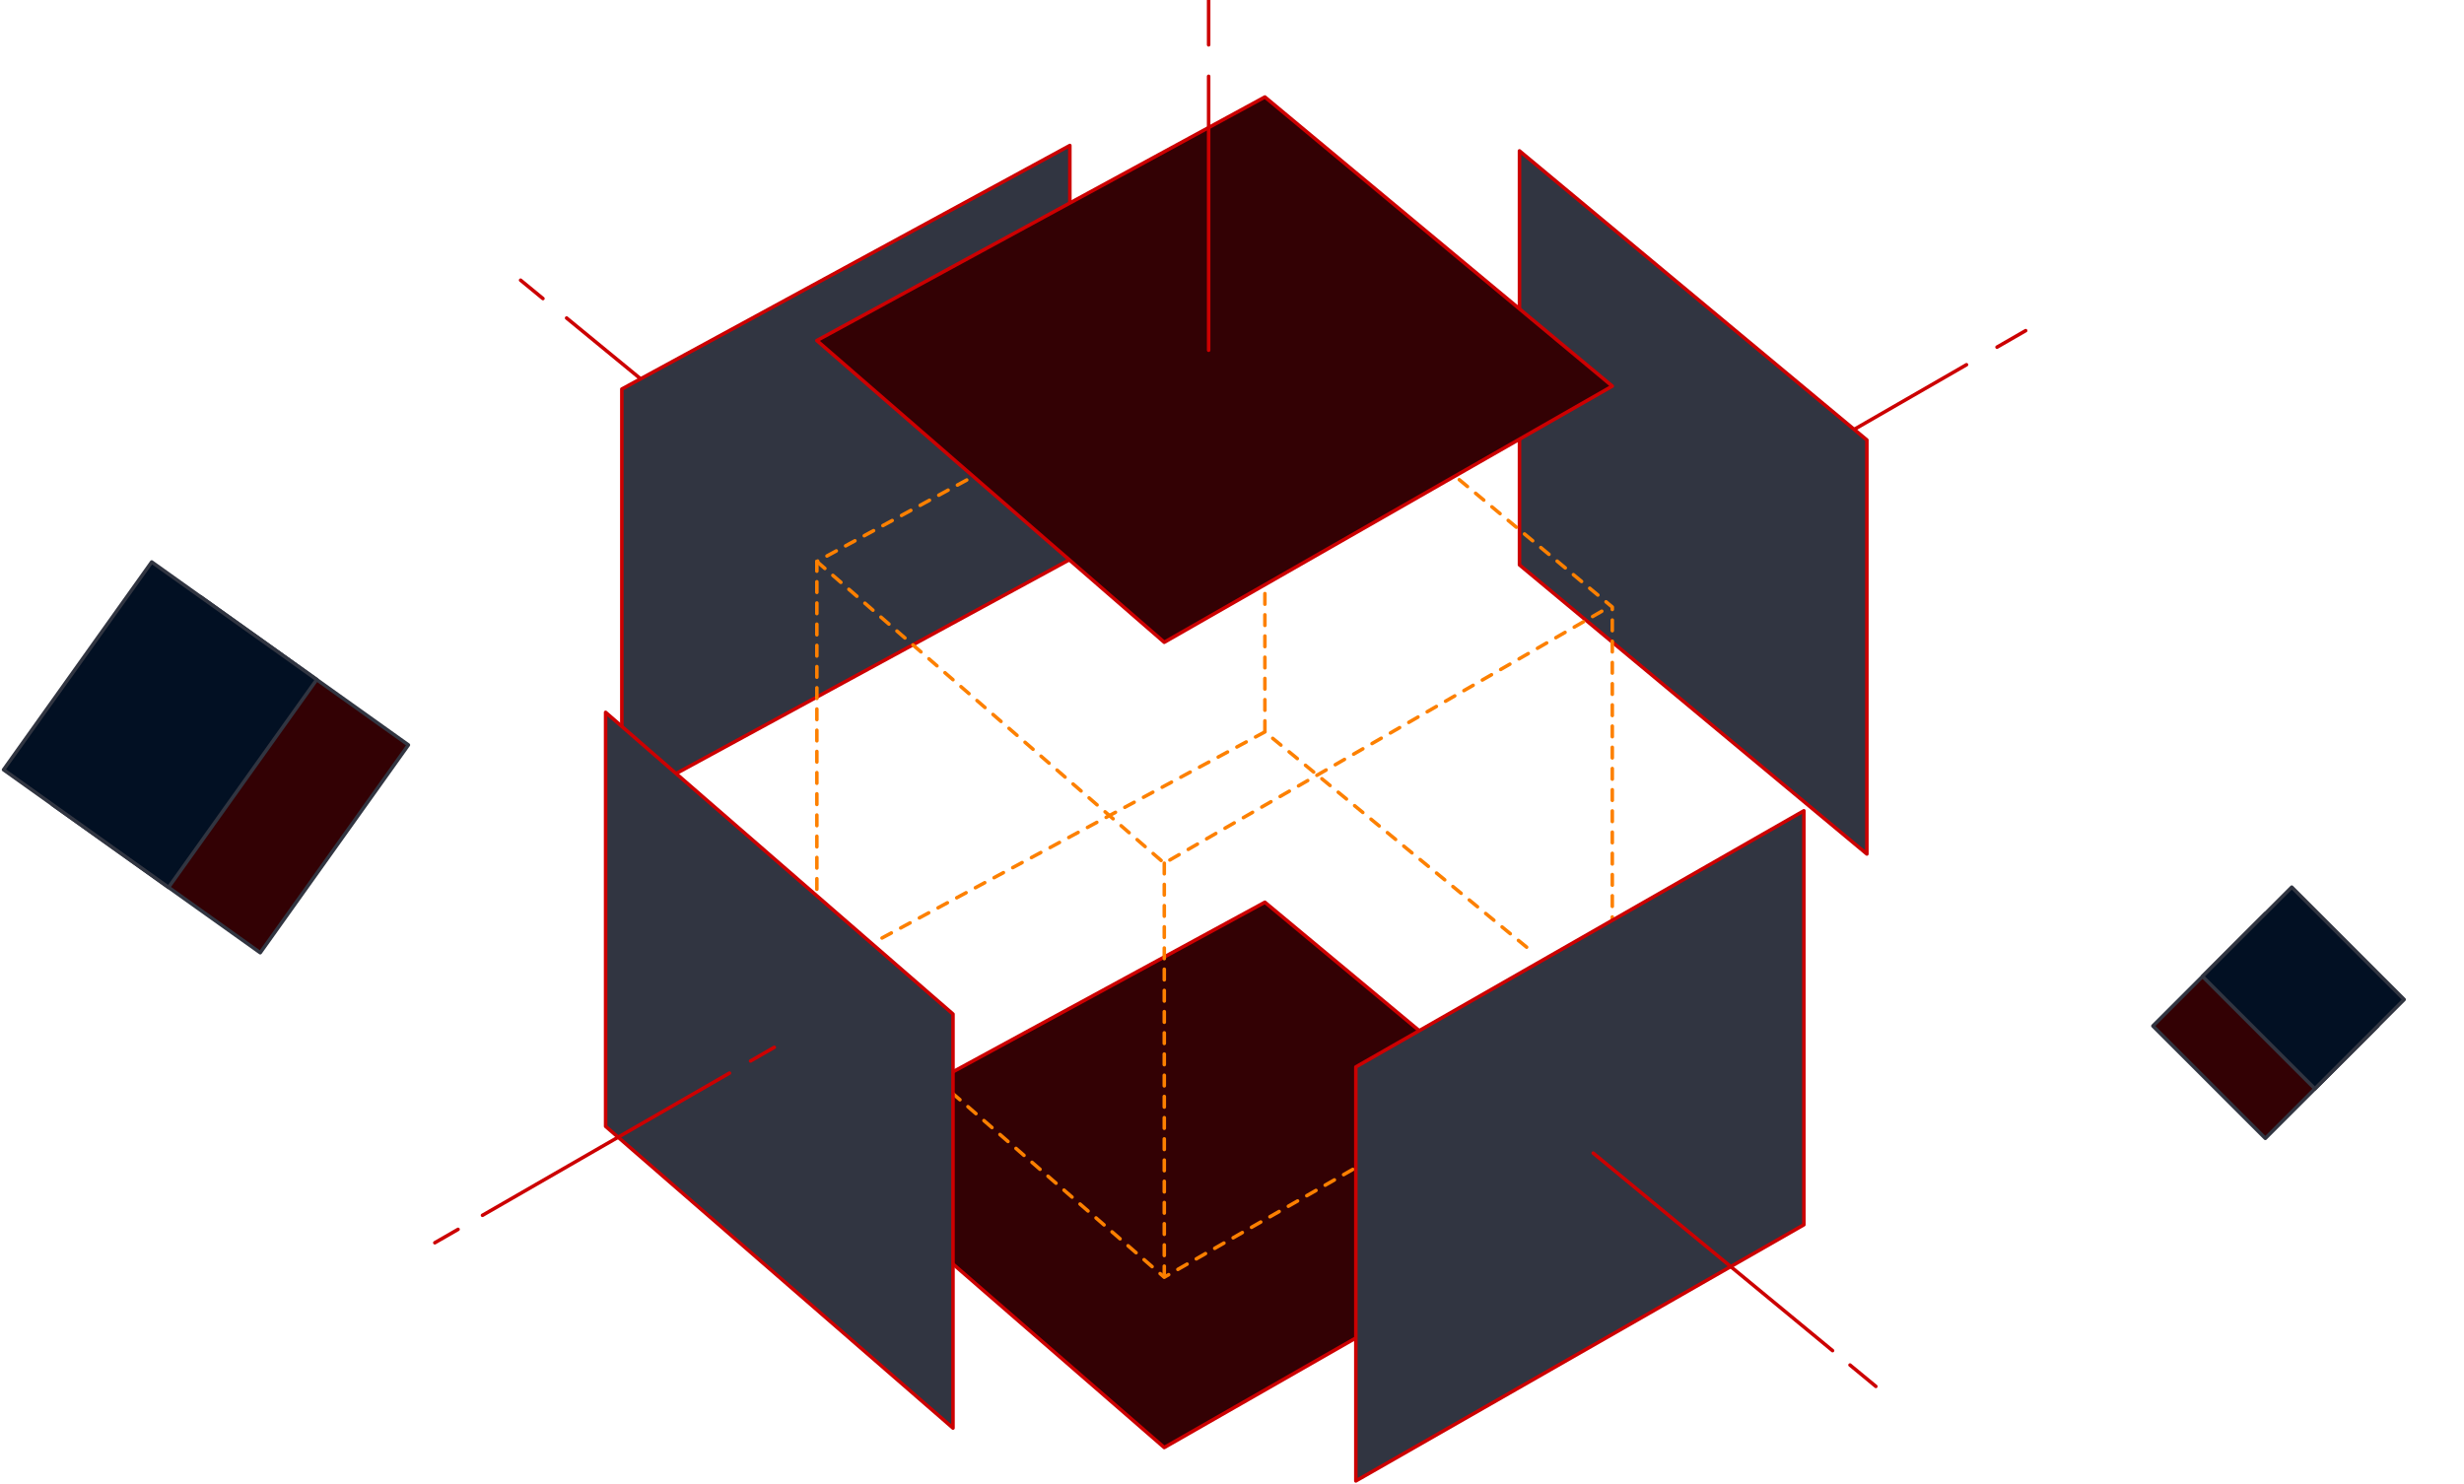 <svg width="697" height="420" viewBox="0 0 697 420" fill="none" xmlns="http://www.w3.org/2000/svg">
<g clip-path="url(#clip0_2662_19422)">
<path d="M456.075 337.078L357.804 255.274L231.07 324.185L329.336 409.552L456.075 337.078Z" fill="#330104" stroke="#CC0001" stroke-miterlimit="10" stroke-linecap="round" stroke-linejoin="round"/>
<path d="M556.268 103.196L476.992 148.852" stroke="#CC0001" stroke-miterlimit="10" stroke-linecap="round" stroke-linejoin="round"/>
<path d="M573.006 93.553L564.906 98.218" stroke="#CC0001" stroke-miterlimit="10" stroke-linecap="round" stroke-linejoin="round"/>
<path d="M429.82 159.82V42.688L528.091 124.492V241.624L429.82 159.82Z" fill="#313541" stroke="#CC0001" stroke-miterlimit="10" stroke-linecap="round" stroke-linejoin="round"/>
<path d="M160.281 89.98L217.748 137.209" stroke="#CC0001" stroke-miterlimit="10" stroke-linecap="round" stroke-linejoin="round"/>
<path d="M147.266 79.278L153.583 84.469" stroke="#CC0001" stroke-miterlimit="10" stroke-linecap="round" stroke-linejoin="round"/>
<path d="M302.632 41.163V158.297L175.898 227.208V110.073L302.632 41.163Z" fill="#313541" stroke="#CC0001" stroke-miterlimit="10" stroke-linecap="round" stroke-linejoin="round"/>
<path d="M357.804 89.95L231.07 158.86V275.992L329.336 361.36L456.075 288.885V171.751L357.804 89.95Z" stroke="#FD8000" stroke-miterlimit="10" stroke-linecap="round" stroke-linejoin="round" stroke-dasharray="3 3"/>
<path d="M231.07 158.86L329.336 244.228L454.086 172.369" stroke="#FD8000" stroke-miterlimit="10" stroke-linecap="round" stroke-linejoin="round" stroke-dasharray="3 3"/>
<path d="M329.344 244.228V361.36" stroke="#FD8000" stroke-miterlimit="10" stroke-linecap="round" stroke-linejoin="round" stroke-dasharray="3 3"/>
<path d="M357.805 89.95V207.082L434.115 269.851" stroke="#FD8000" stroke-miterlimit="10" stroke-linecap="round" stroke-linejoin="round" stroke-dasharray="3 3"/>
<path d="M357.803 207.082L248.125 266.127" stroke="#FD8000" stroke-miterlimit="10" stroke-linecap="round" stroke-linejoin="round" stroke-dasharray="3 3"/>
<path d="M171.312 201.547V318.681L269.578 404.048V286.914L171.312 201.547Z" fill="#313541" stroke="#CC0001" stroke-miterlimit="10" stroke-linecap="round" stroke-linejoin="round"/>
<path d="M129.573 347.83L123 351.615" stroke="#CC0001" stroke-miterlimit="10" stroke-linecap="round" stroke-linejoin="round"/>
<path d="M206.344 303.616L136.484 343.847" stroke="#CC0001" stroke-miterlimit="10" stroke-linecap="round" stroke-linejoin="round"/>
<path d="M219.031 296.317L212.32 300.182" stroke="#CC0001" stroke-miterlimit="10" stroke-linecap="round" stroke-linejoin="round"/>
<path d="M383.531 419V301.868L510.27 229.391V346.526L383.531 419Z" fill="#313541" stroke="#CC0001" stroke-miterlimit="10" stroke-linecap="round" stroke-linejoin="round"/>
<path d="M523.32 386.214L530.638 392.256" stroke="#CC0001" stroke-miterlimit="10" stroke-linecap="round" stroke-linejoin="round"/>
<path d="M450.68 326.253L518.38 382.137" stroke="#CC0001" stroke-miterlimit="10" stroke-linecap="round" stroke-linejoin="round"/>
<path d="M456.075 109.246L357.804 27.442L231.07 96.353L329.336 181.72L456.075 109.246Z" fill="#330104" stroke="#CC0001" stroke-miterlimit="10" stroke-linecap="round" stroke-linejoin="round"/>
<path d="M341.891 12.688V0" stroke="#CC0001" stroke-miterlimit="10" stroke-linecap="round" stroke-linejoin="round"/>
<path d="M341.891 99.095V21.593" stroke="#CC0001" stroke-miterlimit="10" stroke-linecap="round" stroke-linejoin="round"/>
<path d="M115.524 210.772L56.742 168.861L14.831 227.643L73.613 269.554L115.524 210.772Z" fill="#330104" stroke="#313541" stroke-miterlimit="10" stroke-linecap="round" stroke-linejoin="round"/>
<path d="M89.594 192.283L42.914 159L1.003 217.782L47.683 251.064L89.594 192.283Z" fill="#021023" stroke="#313541" stroke-miterlimit="10" stroke-linecap="round" stroke-linejoin="round"/>
<path d="M640.798 322.073L672.594 290.277L640.798 258.481L609.002 290.277L640.798 322.073Z" fill="#330104" stroke="#313541" stroke-miterlimit="10" stroke-linecap="round" stroke-linejoin="round"/>
<path d="M654.82 308.046L680.07 282.796L648.274 251L623.025 276.25L654.82 308.046Z" fill="#021023" stroke="#313541" stroke-miterlimit="10" stroke-linecap="round" stroke-linejoin="round"/>
</g>
<defs>
<clipPath id="clip0_2662_19422">
<rect width="696" height="420" fill="white" transform="translate(0.5)"/>
</clipPath>
</defs>
</svg>
